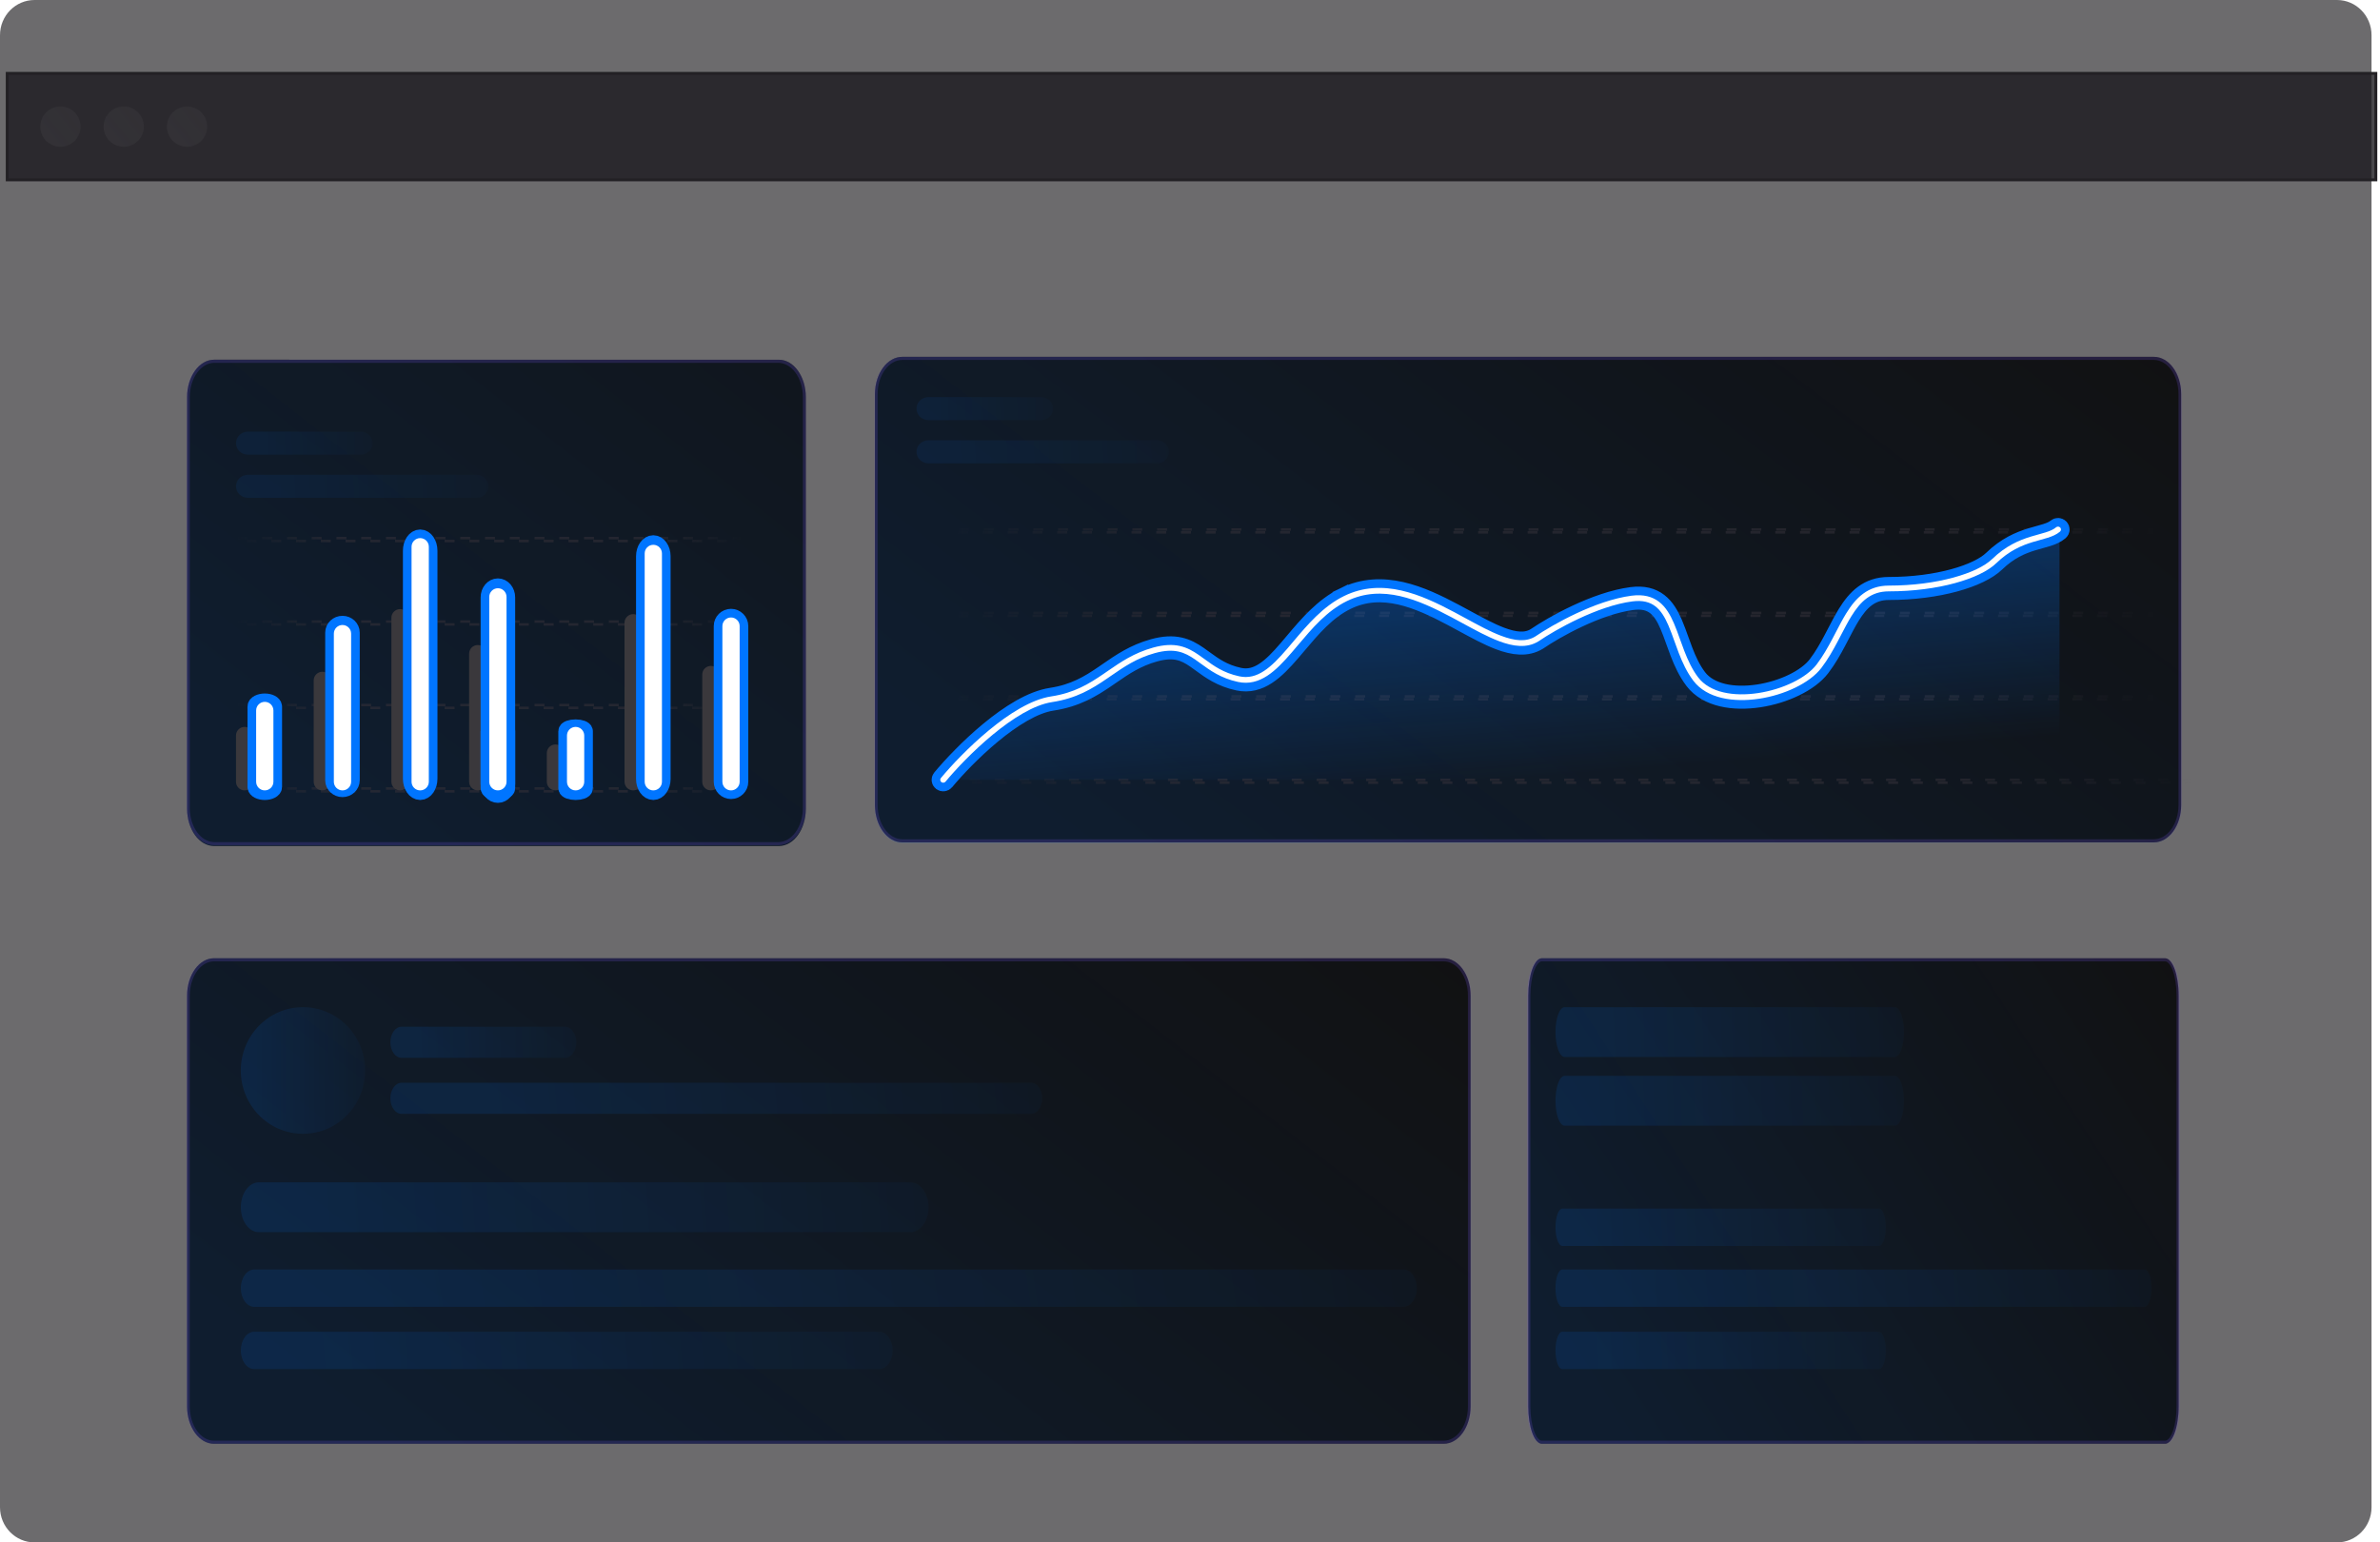<svg width="793" height="514" viewBox="0 0 793 514" fill="none" xmlns="http://www.w3.org/2000/svg">
<path d="M778.672 0H11.508C5.152 0 0 5.25 0 11.726V502.274C0 508.75 5.152 514 11.508 514H778.672C785.027 514 790.179 508.75 790.179 502.274V11.726C790.179 5.25 785.027 0 778.672 0Z" fill="#19181B" fill-opacity="0.64"/>
<path d="M791.618 24.453H2.397V59.935H791.618V24.453Z" fill="#1B1A1E" fill-opacity="0.8" stroke="#222024" stroke-width="0.959"/>
<path opacity="0.6" d="M711.544 177.407H306.865V178.366H711.544V177.407Z" stroke="url(#paint0_linear_2807_2383)" stroke-width="0.825" stroke-dasharray="3.3 4.95"/>
<path opacity="0.6" d="M711.544 205.216H306.865V206.175H711.544V205.216Z" stroke="url(#paint1_linear_2807_2383)" stroke-width="0.825" stroke-dasharray="3.3 4.95"/>
<path opacity="0.6" d="M711.544 233.026H306.865V233.985H711.544V233.026Z" stroke="url(#paint2_linear_2807_2383)" stroke-width="0.825" stroke-dasharray="3.3 4.95"/>
<path opacity="0.6" d="M711.544 260.836H306.865V261.795H711.544V260.836Z" stroke="url(#paint3_linear_2807_2383)" stroke-width="0.825" stroke-dasharray="3.3 4.95"/>
<path d="M342.007 233.985C329.683 235.903 313.444 252.685 306.865 260.836H668.391V177.407C664.54 180.763 656.357 179.325 647.691 187.955C642.735 192.892 629.399 197.065 613.513 197.065C600.849 197.065 599.071 211.929 590.887 222.957C583.734 232.597 559.115 238.3 550.931 227.272C542.748 216.244 544.673 198.504 530.232 200.422C518.678 201.956 504.879 210.011 499.422 213.847C485.943 222.478 461.237 188.435 437.323 200.422C422.005 208.1 415.66 230.149 402.662 227.272C389.665 224.396 388.702 213.847 375.223 217.683C361.744 221.519 357.411 231.588 342.007 233.985Z" fill="url(#paint4_linear_2807_2383)"/>
<path d="M384.541 146.72H310.701C308.583 146.72 306.865 148.438 306.865 150.556C306.865 152.675 308.583 154.392 310.701 154.392H384.541C386.659 154.392 388.376 152.675 388.376 150.556C388.376 148.438 386.659 146.72 384.541 146.72Z" fill="url(#paint5_linear_2807_2383)" fill-opacity="0.08"/>
<path d="M347.141 132.336H310.701C308.583 132.336 306.865 134.053 306.865 136.172C306.865 138.29 308.583 140.008 310.701 140.008H347.141C349.26 140.008 350.977 138.29 350.977 136.172C350.977 134.053 349.26 132.336 347.141 132.336Z" fill="url(#paint6_linear_2807_2383)" fill-opacity="0.08"/>
<path d="M20.138 48.903C23.846 48.903 26.851 45.899 26.851 42.192C26.851 38.486 23.846 35.481 20.138 35.481C16.431 35.481 13.426 38.486 13.426 42.192C13.426 45.899 16.431 48.903 20.138 48.903Z" fill="url(#paint7_linear_2807_2383)"/>
<path d="M41.235 48.903C44.943 48.903 47.948 45.899 47.948 42.192C47.948 38.486 44.943 35.481 41.235 35.481C37.528 35.481 34.523 38.486 34.523 42.192C34.523 45.899 37.528 48.903 41.235 48.903Z" fill="url(#paint8_linear_2807_2383)"/>
<path d="M62.332 48.903C66.039 48.903 69.044 45.899 69.044 42.192C69.044 38.486 66.039 35.481 62.332 35.481C58.624 35.481 55.619 38.486 55.619 42.192C55.619 45.899 58.624 48.903 62.332 48.903Z" fill="url(#paint9_linear_2807_2383)"/>
<g filter="url(#filter0_f_2807_2383)">
<path fill-rule="evenodd" clip-rule="evenodd" d="M668.634 176.775C668.982 177.174 668.942 177.78 668.543 178.128C667.437 179.097 666.06 179.684 664.585 180.168C663.844 180.412 663.053 180.636 662.24 180.866L662.201 180.877C661.394 181.106 660.56 181.342 659.691 181.617C656.188 182.727 652.145 184.46 647.972 188.633C645.332 191.274 640.59 193.608 634.614 195.285C628.607 196.971 621.243 198.024 613.251 198.024C610.308 198.024 608.035 198.884 606.134 200.325C604.21 201.782 602.627 203.864 601.134 206.367C600.011 208.251 598.969 210.318 597.874 212.49C597.509 213.215 597.138 213.951 596.756 214.697C595.241 217.652 593.573 220.705 591.487 223.527C587.715 228.63 579.52 232.54 571.35 233.813C563.208 235.081 554.553 233.802 550.148 227.842C548.031 224.978 546.585 221.703 545.384 218.491C544.892 217.178 544.449 215.897 544.019 214.655C543.375 212.799 542.762 211.028 542.064 209.363C540.913 206.618 539.626 204.42 537.849 203.008C536.117 201.632 533.813 200.921 530.429 201.372C524.821 202.12 518.614 204.468 513.099 207.135C507.593 209.796 502.844 212.742 500.168 214.63L500.151 214.642L500.134 214.654C496.374 217.071 491.929 216.418 487.287 214.597C483.675 213.182 479.743 210.976 475.659 208.685C474.492 208.03 473.313 207.368 472.125 206.716C461.275 200.759 449.605 195.536 438.194 201.278C431.774 204.509 426.981 210.364 422.443 215.906C421.748 216.755 421.059 217.596 420.371 218.42C417.818 221.476 415.262 224.3 412.485 226.166C409.673 228.057 406.585 228.998 403.032 228.209C397.468 226.972 393.987 224.338 391.002 222.08C390.385 221.612 389.788 221.161 389.199 220.742C387.471 219.511 385.81 218.547 383.812 218.094C381.821 217.642 379.411 217.68 376.173 218.605C370.294 220.285 366.225 223.183 362.027 226.172C361.567 226.5 361.106 226.829 360.64 227.157C355.925 230.481 350.865 233.7 342.974 234.933C337.121 235.847 330.185 240.36 323.802 245.803C317.457 251.212 311.817 257.4 308.572 261.437C308.24 261.849 307.636 261.915 307.223 261.583C306.811 261.251 306.745 260.648 307.077 260.235C310.384 256.121 316.107 249.843 322.557 244.343C328.968 238.878 336.256 234.041 342.678 233.038C350.131 231.873 354.899 228.858 359.535 225.59C359.997 225.264 360.458 224.935 360.922 224.604C365.105 221.622 369.434 218.536 375.647 216.761C379.122 215.768 381.866 215.686 384.236 216.223C386.598 216.759 388.503 217.892 390.311 219.179C390.957 219.639 391.592 220.118 392.234 220.602C395.203 222.842 398.325 225.198 403.448 226.336C406.368 226.985 408.925 226.249 411.415 224.575C413.942 222.876 416.346 220.247 418.899 217.191C419.564 216.394 420.238 215.569 420.926 214.728C425.437 209.209 430.516 202.995 437.332 199.565L437.763 200.422L437.332 199.565C449.74 193.321 462.284 199.125 473.048 205.035C474.283 205.713 475.493 206.392 476.678 207.057C480.739 209.334 484.511 211.449 487.987 212.812C492.47 214.57 496.13 214.937 499.08 213.051C501.842 211.103 506.673 208.111 512.264 205.408C517.856 202.704 524.275 200.258 530.175 199.471C533.982 198.963 536.833 199.751 539.042 201.506C541.206 203.226 542.646 205.793 543.832 208.621C544.546 210.322 545.202 212.214 545.867 214.131C546.296 215.364 546.727 216.608 547.18 217.819C548.361 220.975 549.732 224.053 551.691 226.702C555.437 231.771 563.118 233.154 571.055 231.917C578.965 230.685 586.592 226.924 589.945 222.387C591.935 219.695 593.545 216.755 595.049 213.822C595.415 213.106 595.777 212.389 596.137 211.676C597.24 209.486 598.325 207.332 599.487 205.385C601.032 202.793 602.766 200.47 604.976 198.796C607.21 197.104 609.888 196.106 613.251 196.106C621.083 196.106 628.271 195.073 634.096 193.438C639.952 191.795 644.32 189.573 646.616 187.277C651.074 182.82 655.422 180.957 659.112 179.789C660.009 179.505 660.868 179.262 661.668 179.035L661.717 179.021C662.537 178.789 663.29 178.575 663.987 178.346C665.389 177.886 666.469 177.395 667.28 176.685C667.679 176.336 668.285 176.377 668.634 176.775Z" stroke="#0075FF" stroke-width="5.754" stroke-linecap="round"/>
</g>
<path fill-rule="evenodd" clip-rule="evenodd" d="M668.634 176.775C668.982 177.174 668.942 177.78 668.543 178.128C667.437 179.097 666.06 179.684 664.585 180.168C663.844 180.412 663.053 180.636 662.24 180.866L662.201 180.877C661.394 181.106 660.56 181.342 659.691 181.617C656.188 182.727 652.145 184.46 647.972 188.633C645.332 191.274 640.59 193.608 634.614 195.285C628.607 196.971 621.243 198.024 613.251 198.024C610.308 198.024 608.035 198.884 606.134 200.325C604.21 201.782 602.627 203.864 601.134 206.367C600.011 208.251 598.969 210.318 597.874 212.49C597.509 213.215 597.138 213.951 596.756 214.697C595.241 217.652 593.573 220.705 591.487 223.527C587.715 228.63 579.52 232.54 571.35 233.813C563.208 235.081 554.553 233.802 550.148 227.842C548.031 224.978 546.585 221.703 545.384 218.491C544.892 217.178 544.449 215.897 544.019 214.655C543.375 212.799 542.762 211.028 542.064 209.363C540.913 206.618 539.626 204.42 537.849 203.008C536.117 201.632 533.813 200.921 530.429 201.372C524.821 202.12 518.614 204.468 513.099 207.135C507.593 209.796 502.844 212.742 500.168 214.63L500.151 214.642L500.134 214.654C496.374 217.071 491.929 216.418 487.287 214.597C483.675 213.182 479.743 210.976 475.659 208.685C474.492 208.03 473.313 207.368 472.125 206.716C461.275 200.759 449.605 195.536 438.194 201.278C431.774 204.509 426.981 210.364 422.443 215.906C421.748 216.755 421.059 217.596 420.371 218.42C417.818 221.476 415.262 224.3 412.485 226.166C409.673 228.057 406.585 228.998 403.032 228.209C397.468 226.972 393.987 224.338 391.002 222.08C390.385 221.612 389.788 221.161 389.199 220.742C387.471 219.511 385.81 218.547 383.812 218.094C381.821 217.642 379.411 217.68 376.173 218.605C370.294 220.285 366.225 223.183 362.027 226.172C361.567 226.5 361.106 226.829 360.64 227.157C355.925 230.481 350.865 233.7 342.974 234.933C337.121 235.847 330.185 240.36 323.802 245.803C317.457 251.212 311.817 257.4 308.572 261.437C308.24 261.849 307.636 261.915 307.223 261.583C306.811 261.251 306.745 260.648 307.077 260.235C310.384 256.121 316.107 249.843 322.557 244.343C328.968 238.878 336.256 234.041 342.678 233.038C350.131 231.873 354.899 228.858 359.535 225.59C359.997 225.264 360.458 224.935 360.922 224.604C365.105 221.622 369.434 218.536 375.647 216.761C379.122 215.768 381.866 215.686 384.236 216.223C386.598 216.759 388.503 217.892 390.311 219.179C390.957 219.639 391.592 220.118 392.234 220.602C395.203 222.842 398.325 225.198 403.448 226.336C406.368 226.985 408.925 226.249 411.415 224.575C413.942 222.876 416.346 220.247 418.899 217.191C419.564 216.394 420.238 215.569 420.926 214.728C425.437 209.209 430.516 202.995 437.332 199.565L437.763 200.422L437.332 199.565C449.74 193.321 462.284 199.125 473.048 205.035C474.283 205.713 475.493 206.392 476.678 207.057C480.739 209.334 484.511 211.449 487.987 212.812C492.47 214.57 496.13 214.937 499.08 213.051C501.842 211.103 506.673 208.111 512.264 205.408C517.856 202.704 524.275 200.258 530.175 199.471C533.982 198.963 536.833 199.751 539.042 201.506C541.206 203.226 542.646 205.793 543.832 208.621C544.546 210.322 545.202 212.214 545.867 214.131C546.296 215.364 546.727 216.608 547.18 217.819C548.361 220.975 549.732 224.053 551.691 226.702C555.437 231.771 563.118 233.154 571.055 231.917C578.965 230.685 586.592 226.924 589.945 222.387C591.935 219.695 593.545 216.755 595.049 213.822C595.415 213.106 595.777 212.389 596.137 211.676C597.24 209.486 598.325 207.332 599.487 205.385C601.032 202.793 602.766 200.47 604.976 198.796C607.21 197.104 609.888 196.106 613.251 196.106C621.083 196.106 628.271 195.073 634.096 193.438C639.952 191.795 644.32 189.573 646.616 187.277C651.074 182.82 655.422 180.957 659.112 179.789C660.009 179.505 660.868 179.262 661.668 179.035L661.717 179.021C662.537 178.789 663.29 178.575 663.987 178.346C665.389 177.886 666.469 177.395 667.28 176.685C667.679 176.336 668.285 176.377 668.634 176.775Z" fill="white"/>
<path d="M481.044 319.332H71.288C66.342 319.332 62.332 324.905 62.332 331.779V468.69C62.332 475.564 66.342 481.136 71.288 481.136H481.044C485.99 481.136 490 475.564 490 468.69V331.779C490 324.905 485.99 319.332 481.044 319.332Z" fill="#111112"/>
<path d="M481.044 319.332H71.288C66.342 319.332 62.332 324.905 62.332 331.779V468.69C62.332 475.564 66.342 481.136 71.288 481.136H481.044C485.99 481.136 490 475.564 490 468.69V331.779C490 324.905 485.99 319.332 481.044 319.332Z" fill="url(#paint10_linear_2807_2383)" fill-opacity="0.2"/>
<path d="M481.044 319.851H71.288C66.548 319.851 62.705 325.191 62.705 331.779V468.69C62.705 475.278 66.548 480.618 71.288 480.618H481.044C485.784 480.618 489.627 475.278 489.627 468.69V331.779C489.627 325.191 485.784 319.851 481.044 319.851Z" stroke="#7A57F1" stroke-opacity="0.2" stroke-width="1.037"/>
<path d="M100.954 377.828C112.4 377.828 121.678 368.383 121.678 356.731C121.678 345.08 112.4 335.634 100.954 335.634C89.509 335.634 80.231 345.08 80.231 356.731C80.231 368.383 89.509 377.828 100.954 377.828Z" fill="url(#paint11_linear_2807_2383)" fill-opacity="0.12"/>
<path d="M303.408 394.011H86.215C82.917 394.011 80.244 397.726 80.244 402.309C80.244 406.892 82.917 410.607 86.215 410.607H303.408C306.705 410.607 309.379 406.892 309.379 402.309C309.379 397.726 306.705 394.011 303.408 394.011Z" fill="url(#paint12_linear_2807_2383)" fill-opacity="0.12"/>
<path d="M467.608 423.053H84.722C82.249 423.053 80.244 425.839 80.244 429.276C80.244 432.713 82.249 435.499 84.722 435.499H467.608C470.082 435.499 472.087 432.713 472.087 429.276C472.087 425.839 470.082 423.053 467.608 423.053Z" fill="url(#paint13_linear_2807_2383)" fill-opacity="0.12"/>
<path d="M292.959 443.797H84.722C82.249 443.797 80.244 446.583 80.244 450.02C80.244 453.457 82.249 456.243 84.722 456.243H292.959C295.432 456.243 297.437 453.457 297.437 450.02C297.437 446.583 295.432 443.797 292.959 443.797Z" fill="url(#paint14_linear_2807_2383)" fill-opacity="0.12"/>
<path d="M343.531 360.82H133.802C131.741 360.82 130.07 363.142 130.07 366.006C130.07 368.871 131.741 371.192 133.802 371.192H343.531C345.592 371.192 347.263 368.871 347.263 366.006C347.263 363.142 345.592 360.82 343.531 360.82Z" fill="url(#paint15_linear_2807_2383)" fill-opacity="0.12"/>
<path d="M188.287 342.151H133.802C131.741 342.151 130.07 344.473 130.07 347.337C130.07 350.201 131.741 352.523 133.802 352.523H188.287C190.348 352.523 192.019 350.201 192.019 347.337C192.019 344.473 190.348 342.151 188.287 342.151Z" fill="url(#paint16_linear_2807_2383)" fill-opacity="0.12"/>
<path d="M721.39 319.332H513.744C511.237 319.332 509.205 324.905 509.205 331.779V468.69C509.205 475.564 511.237 481.136 513.744 481.136H721.39C723.897 481.136 725.929 475.564 725.929 468.69V331.779C725.929 324.905 723.897 319.332 721.39 319.332Z" fill="#111112"/>
<path d="M721.39 319.332H513.744C511.237 319.332 509.205 324.905 509.205 331.779V468.69C509.205 475.564 511.237 481.136 513.744 481.136H721.39C723.897 481.136 725.929 475.564 725.929 468.69V331.779C725.929 324.905 723.897 319.332 721.39 319.332Z" fill="url(#paint17_linear_2807_2383)" fill-opacity="0.2"/>
<path d="M721.391 319.851H513.744C511.342 319.851 509.395 325.191 509.395 331.779V468.69C509.395 475.278 511.342 480.618 513.744 480.618H721.391C723.793 480.618 725.74 475.278 725.74 468.69V331.779C725.74 325.191 723.793 319.851 721.391 319.851Z" stroke="#7A57F1" stroke-opacity="0.2" stroke-width="1.037"/>
<path d="M631.373 358.53H521.309C519.638 358.53 518.283 362.245 518.283 366.827C518.283 371.41 519.638 375.125 521.309 375.125H631.373C633.044 375.125 634.399 371.41 634.399 366.827C634.399 362.245 633.044 358.53 631.373 358.53Z" fill="url(#paint18_linear_2807_2383)" fill-opacity="0.12"/>
<path d="M631.373 335.634H521.309C519.638 335.634 518.283 339.349 518.283 343.932C518.283 348.515 519.638 352.23 521.309 352.23H631.373C633.044 352.23 634.399 348.515 634.399 343.932C634.399 339.349 633.044 335.634 631.373 335.634Z" fill="url(#paint19_linear_2807_2383)" fill-opacity="0.12"/>
<path d="M714.582 423.053H520.552C519.298 423.053 518.282 425.839 518.282 429.276C518.282 432.713 519.298 435.499 520.552 435.499H714.582C715.835 435.499 716.851 432.713 716.851 429.276C716.851 425.839 715.835 423.053 714.582 423.053Z" fill="url(#paint20_linear_2807_2383)" fill-opacity="0.12"/>
<path d="M626.078 443.797H520.552C519.299 443.797 518.283 446.583 518.283 450.02C518.283 453.457 519.299 456.243 520.552 456.243H626.078C627.331 456.243 628.347 453.457 628.347 450.02C628.347 446.583 627.331 443.797 626.078 443.797Z" fill="url(#paint21_linear_2807_2383)" fill-opacity="0.12"/>
<path d="M626.078 402.761H520.552C519.299 402.761 518.283 405.547 518.283 408.984C518.283 412.421 519.299 415.207 520.552 415.207H626.078C627.331 415.207 628.347 412.421 628.347 408.984C628.347 405.547 627.331 402.761 626.078 402.761Z" fill="url(#paint22_linear_2807_2383)" fill-opacity="0.12"/>
<path d="M717.652 118.91H300.637C295.602 118.91 291.521 124.483 291.521 131.357V268.268C291.521 275.142 295.602 280.715 300.637 280.715H717.652C722.686 280.715 726.767 275.142 726.767 268.268V131.357C726.767 124.483 722.686 118.91 717.652 118.91Z" fill="#111112"/>
<path d="M717.652 118.91H300.637C295.602 118.91 291.521 124.492 291.521 131.377V268.507C291.521 275.392 295.602 280.974 300.637 280.974H717.652C722.686 280.974 726.767 275.392 726.767 268.507V131.377C726.767 124.492 722.686 118.91 717.652 118.91Z" fill="url(#paint23_linear_2807_2383)" fill-opacity="0.2"/>
<path d="M717.652 119.429H300.637C295.812 119.429 291.901 124.769 291.901 131.357V268.268C291.901 274.856 295.812 280.196 300.637 280.196H717.652C722.476 280.196 726.387 274.856 726.387 268.268V131.357C726.387 124.769 722.476 119.429 717.652 119.429Z" stroke="#7A57F1" stroke-opacity="0.2" stroke-width="1.037"/>
<path opacity="0.6" d="M718.853 176.448H313.283V177.407H718.853V176.448Z" stroke="url(#paint24_linear_2807_2383)" stroke-width="0.825" stroke-dasharray="3.3 4.95"/>
<path opacity="0.6" d="M718.853 204.258H313.283V205.217H718.853V204.258Z" stroke="url(#paint25_linear_2807_2383)" stroke-width="0.825" stroke-dasharray="3.3 4.95"/>
<path opacity="0.6" d="M718.853 232.067H313.283V233.026H718.853V232.067Z" stroke="url(#paint26_linear_2807_2383)" stroke-width="0.825" stroke-dasharray="3.3 4.95"/>
<path opacity="0.6" d="M730.723 259.877H313.283V260.836H730.723V259.877Z" stroke="url(#paint27_linear_2807_2383)" stroke-width="0.825" stroke-dasharray="3.3 4.95"/>
<path d="M349.533 233.026C336.821 234.944 320.07 251.726 313.283 259.877H686.209V176.448C682.237 179.804 673.795 178.366 664.857 186.996C659.744 191.933 645.987 196.106 629.6 196.106C616.537 196.106 614.703 210.97 606.261 221.998C598.882 231.638 573.487 237.341 565.046 226.313C556.604 215.285 558.59 197.545 543.693 199.463C531.775 200.997 517.541 209.052 511.912 212.888C498.008 221.519 472.523 187.476 447.855 199.463C432.054 207.141 425.509 229.19 412.101 226.313C398.694 223.437 397.701 212.888 383.797 216.724C369.893 220.56 365.424 230.629 349.533 233.026Z" fill="url(#paint28_linear_2807_2383)"/>
<g filter="url(#filter1_f_2807_2383)">
<path fill-rule="evenodd" clip-rule="evenodd" d="M686.46 175.816C686.82 176.215 686.778 176.821 686.367 177.169C685.226 178.138 683.805 178.725 682.284 179.209C681.519 179.453 680.703 179.677 679.865 179.907L679.825 179.918C678.992 180.147 678.131 180.383 677.235 180.658C673.622 181.768 669.452 183.501 665.147 187.674C662.424 190.315 657.532 192.649 651.368 194.326C645.172 196.012 637.575 197.065 629.332 197.065C626.295 197.065 623.951 197.925 621.99 199.366C620.005 200.823 618.372 202.905 616.832 205.408C615.673 207.292 614.599 209.359 613.469 211.531C613.092 212.256 612.71 212.992 612.315 213.738C610.753 216.693 609.033 219.746 606.881 222.568C602.99 227.671 594.536 231.581 586.109 232.854C577.71 234.122 568.782 232.843 564.238 226.883C562.054 224.019 560.563 220.744 559.324 217.532C558.817 216.219 558.359 214.938 557.916 213.696C557.252 211.84 556.619 210.069 555.899 208.404C554.712 205.659 553.384 203.461 551.551 202.049C549.765 200.673 547.389 199.962 543.897 200.413C538.113 201.161 531.71 203.509 526.02 206.176C520.341 208.837 515.442 211.783 512.682 213.671L512.665 213.683L512.647 213.695C508.768 216.112 504.183 215.459 499.395 213.638C495.669 212.223 491.613 210.017 487.401 207.726C486.197 207.071 484.98 206.409 483.755 205.757C472.562 199.8 460.525 194.577 448.754 200.319C442.131 203.55 437.187 209.405 432.506 214.947C431.789 215.796 431.078 216.637 430.369 217.461C427.736 220.517 425.099 223.341 422.235 225.207C419.334 227.098 416.148 228.039 412.483 227.25C406.744 226.013 403.153 223.379 400.074 221.121C399.437 220.653 398.822 220.202 398.214 219.783C396.431 218.552 394.718 217.588 392.657 217.135C390.604 216.683 388.117 216.721 384.778 217.646C378.712 219.326 374.516 222.224 370.186 225.213C369.711 225.541 369.235 225.87 368.754 226.198C363.891 229.523 358.671 232.741 350.532 233.974C344.494 234.888 337.339 239.401 330.754 244.844C324.21 250.253 318.392 256.441 315.044 260.478C314.702 260.89 314.079 260.956 313.654 260.624C313.228 260.292 313.16 259.689 313.502 259.276C316.914 255.162 322.817 248.884 329.471 243.384C336.084 237.919 343.602 233.082 350.226 232.079C357.914 230.914 362.833 227.899 367.614 224.631C368.091 224.305 368.567 223.976 369.045 223.645C373.361 220.663 377.826 217.577 384.234 215.802C387.819 214.809 390.649 214.727 393.094 215.264C395.531 215.8 397.496 216.933 399.361 218.22C400.028 218.68 400.682 219.159 401.344 219.643C404.408 221.883 407.628 224.239 412.913 225.377C415.925 226.026 418.562 225.29 421.131 223.616C423.737 221.917 426.217 219.288 428.85 216.232C429.537 215.435 430.232 214.61 430.941 213.769C435.595 208.25 440.834 202.036 447.864 198.606L448.309 199.463L447.864 198.606C460.664 192.362 473.603 198.166 484.707 204.076C485.981 204.754 487.229 205.433 488.452 206.098C492.641 208.375 496.531 210.49 500.117 211.853C504.741 213.611 508.517 213.978 511.56 212.092C514.409 210.144 519.393 207.152 525.159 204.449C530.928 201.745 537.55 199.299 543.636 198.512C547.563 198.004 550.504 198.792 552.782 200.547C555.014 202.267 556.5 204.834 557.723 207.662C558.459 209.363 559.136 211.255 559.823 213.172C560.264 214.405 560.71 215.649 561.177 216.86C562.395 220.016 563.809 223.094 565.829 225.743C569.694 230.812 577.617 232.195 585.804 230.959C593.963 229.726 601.831 225.965 605.29 221.428C607.342 218.736 609.004 215.796 610.555 212.863C610.933 212.147 611.306 211.43 611.677 210.717C612.815 208.527 613.935 206.373 615.133 204.426C616.727 201.834 618.516 199.511 620.795 197.837C623.099 196.145 625.862 195.147 629.332 195.147C637.41 195.147 644.825 194.114 650.833 192.479C656.874 190.836 661.38 188.614 663.748 186.318C668.347 181.861 672.832 179.998 676.638 178.83C677.563 178.546 678.449 178.303 679.275 178.076L679.325 178.062C680.171 177.83 680.948 177.616 681.667 177.387C683.113 176.927 684.227 176.436 685.064 175.726C685.475 175.377 686.1 175.418 686.46 175.816Z" stroke="#0075FF" stroke-width="5.754" stroke-linecap="round"/>
</g>
<path fill-rule="evenodd" clip-rule="evenodd" d="M686.46 175.816C686.82 176.215 686.778 176.821 686.367 177.169C685.226 178.138 683.805 178.725 682.284 179.209C681.519 179.453 680.703 179.677 679.864 179.907L679.825 179.918C678.992 180.147 678.131 180.383 677.235 180.658C673.622 181.768 669.452 183.501 665.147 187.674C662.424 190.315 657.532 192.649 651.368 194.326C645.172 196.012 637.575 197.065 629.332 197.065C626.295 197.065 623.951 197.925 621.99 199.366C620.005 200.823 618.372 202.905 616.832 205.408C615.673 207.292 614.599 209.359 613.469 211.531C613.092 212.256 612.71 212.992 612.315 213.738C610.753 216.693 609.033 219.746 606.881 222.568C602.99 227.671 594.536 231.581 586.109 232.854C577.71 234.122 568.782 232.843 564.238 226.883C562.054 224.019 560.563 220.744 559.324 217.532C558.817 216.219 558.359 214.938 557.916 213.696C557.252 211.84 556.619 210.069 555.899 208.404C554.712 205.659 553.384 203.461 551.551 202.049C549.765 200.673 547.389 199.962 543.897 200.413C538.113 201.161 531.71 203.509 526.02 206.176C520.341 208.837 515.442 211.783 512.682 213.671L512.665 213.683L512.647 213.695C508.768 216.112 504.183 215.459 499.395 213.638C495.669 212.223 491.613 210.017 487.401 207.726C486.197 207.071 484.98 206.409 483.755 205.757C472.562 199.8 460.525 194.577 448.754 200.319C442.131 203.55 437.187 209.405 432.506 214.947C431.789 215.796 431.078 216.637 430.369 217.461C427.736 220.517 425.099 223.341 422.235 225.207C419.334 227.098 416.148 228.039 412.483 227.25C406.744 226.013 403.153 223.379 400.074 221.121C399.437 220.653 398.822 220.202 398.214 219.783C396.431 218.552 394.718 217.588 392.657 217.135C390.604 216.683 388.117 216.721 384.778 217.646C378.712 219.326 374.516 222.224 370.186 225.213C369.711 225.541 369.235 225.87 368.754 226.198C363.891 229.522 358.671 232.741 350.532 233.974C344.494 234.888 337.339 239.401 330.754 244.844C324.21 250.253 318.392 256.441 315.044 260.478C314.702 260.89 314.079 260.956 313.654 260.624C313.228 260.292 313.16 259.689 313.502 259.276C316.914 255.162 322.817 248.884 329.471 243.384C336.084 237.919 343.602 233.082 350.226 232.079C357.914 230.914 362.833 227.899 367.614 224.631C368.091 224.305 368.567 223.976 369.045 223.645C373.361 220.663 377.826 217.577 384.234 215.802C387.819 214.809 390.65 214.727 393.094 215.264C395.531 215.8 397.496 216.933 399.361 218.22C400.028 218.68 400.682 219.159 401.344 219.643C404.408 221.883 407.628 224.239 412.913 225.377C415.925 226.026 418.562 225.29 421.131 223.616C423.737 221.917 426.217 219.288 428.85 216.232C429.537 215.435 430.232 214.61 430.941 213.769C435.595 208.25 440.834 202.036 447.864 198.606L448.309 199.463L447.864 198.606C460.664 192.362 473.603 198.166 484.707 204.076C485.981 204.754 487.229 205.433 488.452 206.098C492.641 208.375 496.531 210.49 500.117 211.853C504.741 213.611 508.517 213.978 511.56 212.092C514.409 210.144 519.393 207.152 525.159 204.449C530.928 201.745 537.55 199.299 543.636 198.512C547.563 198.004 550.504 198.792 552.782 200.547C555.014 202.267 556.5 204.834 557.723 207.662C558.459 209.363 559.136 211.255 559.823 213.172C560.264 214.405 560.71 215.649 561.177 216.86C562.395 220.016 563.809 223.094 565.829 225.743C569.694 230.812 577.617 232.195 585.804 230.959C593.963 229.726 601.831 225.965 605.29 221.428C607.342 218.736 609.004 215.796 610.555 212.863C610.933 212.147 611.306 211.43 611.677 210.717C612.815 208.527 613.935 206.373 615.133 204.426C616.727 201.834 618.516 199.511 620.795 197.837C623.099 196.145 625.862 195.147 629.332 195.147C637.41 195.147 644.825 194.114 650.833 192.479C656.874 190.836 661.38 188.614 663.748 186.318C668.347 181.861 672.832 179.998 676.638 178.83C677.563 178.546 678.449 178.303 679.275 178.076L679.325 178.062C680.171 177.83 680.948 177.616 681.667 177.387C683.113 176.927 684.227 176.436 685.064 175.726C685.475 175.377 686.1 175.418 686.46 175.816Z" fill="white"/>
<path d="M385.495 146.72H309.327C307.142 146.72 305.37 148.438 305.37 150.556C305.37 152.675 307.142 154.392 309.327 154.392H385.495C387.68 154.392 389.452 152.675 389.452 150.556C389.452 148.438 387.68 146.72 385.495 146.72Z" fill="url(#paint29_linear_2807_2383)" fill-opacity="0.08"/>
<path d="M346.916 132.336H309.327C307.142 132.336 305.37 134.053 305.37 136.172C305.37 138.29 307.142 140.008 309.327 140.008H346.916C349.102 140.008 350.873 138.29 350.873 136.172C350.873 134.053 349.102 132.336 346.916 132.336Z" fill="url(#paint30_linear_2807_2383)" fill-opacity="0.08"/>
<path d="M259.494 119.873L71.339 119.87C66.363 119.87 62.329 125.451 62.329 132.336V269.464C62.329 276.349 66.363 281.93 71.339 281.93L259.494 281.933C264.471 281.933 268.504 276.352 268.504 269.467V132.339C268.504 125.454 264.471 119.873 259.494 119.873Z" fill="#111112"/>
<path d="M259.597 119.87H71.237C66.317 119.87 62.329 125.451 62.329 132.336V269.467C62.329 276.352 66.317 281.933 71.237 281.933H259.597C264.516 281.933 268.504 276.352 268.504 269.467V132.336C268.504 125.451 264.516 119.87 259.597 119.87Z" fill="url(#paint31_linear_2807_2383)" fill-opacity="0.2"/>
<path opacity="0.6" d="M247.408 179.325H78.632V180.284H247.408V179.325Z" stroke="url(#paint32_linear_2807_2383)" stroke-width="0.825" stroke-dasharray="3.3 4.95"/>
<path opacity="0.6" d="M247.408 207.135H78.632V208.093H247.408V207.135Z" stroke="url(#paint33_linear_2807_2383)" stroke-width="0.825" stroke-dasharray="3.3 4.95"/>
<path opacity="0.6" d="M247.408 234.944H78.632V235.903H247.408V234.944Z" stroke="url(#paint34_linear_2807_2383)" stroke-width="0.825" stroke-dasharray="3.3 4.95"/>
<path opacity="0.6" d="M247.408 262.754H78.632V263.713H247.408V262.754Z" stroke="url(#paint35_linear_2807_2383)" stroke-width="0.825" stroke-dasharray="3.3 4.95"/>
<path d="M84.386 245.113C84.386 243.524 83.098 242.236 81.509 242.236C79.92 242.236 78.632 243.524 78.632 245.113V260.516C78.632 262.105 79.92 263.393 81.509 263.393C83.098 263.393 84.386 262.105 84.386 260.516V245.113Z" fill="#3A383C"/>
<path d="M162.06 217.832C162.06 216.243 160.772 214.955 159.184 214.955C157.595 214.955 156.307 216.243 156.307 217.832V260.515C156.307 262.104 157.595 263.392 159.184 263.392C160.772 263.392 162.06 262.104 162.06 260.515V217.832Z" fill="#3A383C"/>
<path d="M110.277 226.74C110.277 225.151 108.989 223.863 107.4 223.863C105.811 223.863 104.523 225.151 104.523 226.74V260.515C104.523 262.104 105.811 263.392 107.4 263.392C108.989 263.392 110.277 262.104 110.277 260.515V226.74Z" fill="#3A383C"/>
<path d="M187.952 250.959C187.952 249.37 186.664 248.082 185.075 248.082C183.486 248.082 182.198 249.37 182.198 250.959V260.516C182.198 262.104 183.486 263.393 185.075 263.393C186.664 263.393 187.952 262.104 187.952 260.516V250.959Z" fill="#3A383C"/>
<path d="M136.169 205.862C136.169 204.273 134.881 202.985 133.292 202.985C131.703 202.985 130.415 204.273 130.415 205.862V260.515C130.415 262.104 131.703 263.392 133.292 263.392C134.881 263.392 136.169 262.104 136.169 260.515V205.862Z" fill="#3A383C"/>
<path d="M213.844 207.532C213.844 205.943 212.556 204.655 210.967 204.655C209.378 204.655 208.09 205.943 208.09 207.532V260.515C208.09 262.103 209.378 263.391 210.967 263.391C212.556 263.391 213.844 262.103 213.844 260.515V207.532Z" fill="#3A383C"/>
<path d="M239.736 224.792C239.736 223.203 238.448 221.915 236.859 221.915C235.27 221.915 233.982 223.203 233.982 224.792V260.516C233.982 262.105 235.27 263.393 236.859 263.393C238.448 263.393 239.736 262.105 239.736 260.516V224.792Z" fill="#3A383C"/>
<g filter="url(#filter2_f_2807_2383)">
<path d="M246.448 208.646C246.448 207.057 245.16 205.769 243.571 205.769C241.982 205.769 240.694 207.057 240.694 208.646V260.515C240.694 262.104 241.982 263.392 243.571 263.392C245.16 263.392 246.448 262.104 246.448 260.515V208.646Z" stroke="#0075FF" stroke-width="5.754"/>
</g>
<g filter="url(#filter3_f_2807_2383)">
<path d="M220.557 185.36C220.557 183.086 219.269 181.243 217.68 181.243C216.091 181.243 214.803 183.086 214.803 185.36V259.595C214.803 261.869 216.091 263.713 217.68 263.713C219.269 263.713 220.557 261.869 220.557 259.595V185.36Z" stroke="#0075FF" stroke-width="5.754"/>
</g>
<g filter="url(#filter4_f_2807_2383)">
<path d="M194.665 243.669C194.665 243.088 193.377 242.616 191.788 242.616C190.199 242.616 188.911 243.088 188.911 243.669V262.66C188.911 263.241 190.199 263.713 191.788 263.713C193.377 263.713 194.665 263.241 194.665 262.66V243.669Z" stroke="#0075FF" stroke-width="5.754"/>
</g>
<g filter="url(#filter5_f_2807_2383)">
<path d="M168.773 243.669C168.773 243.088 167.485 242.616 165.896 242.616C164.308 242.616 163.02 243.088 163.02 243.669V262.66C163.02 263.241 164.308 263.713 165.896 263.713C167.485 263.713 168.773 263.241 168.773 262.66V243.669Z" stroke="#0075FF" stroke-width="5.754"/>
</g>
<g filter="url(#filter6_f_2807_2383)">
<path d="M168.773 199.074C168.773 197.17 167.485 195.627 165.896 195.627C164.308 195.627 163.02 197.17 163.02 199.074V261.225C163.02 263.128 164.308 264.672 165.896 264.672C167.485 264.672 168.773 263.128 168.773 261.225V199.074Z" stroke="#0075FF" stroke-width="5.754"/>
</g>
<g filter="url(#filter7_f_2807_2383)">
<path d="M116.99 210.822C116.99 209.315 115.702 208.094 114.113 208.094C112.524 208.094 111.236 209.315 111.236 210.822V260.025C111.236 261.532 112.524 262.754 114.113 262.754C115.702 262.754 116.99 261.532 116.99 260.025V210.822Z" stroke="#0075FF" stroke-width="5.754"/>
</g>
<g filter="url(#filter8_f_2807_2383)">
<path d="M91.099 235.47C91.099 234.65 89.81 233.985 88.222 233.985C86.633 233.985 85.345 234.65 85.345 235.47V262.229C85.345 263.048 86.633 263.713 88.222 263.713C89.81 263.713 91.099 263.048 91.099 262.229V235.47Z" stroke="#0075FF" stroke-width="5.754"/>
</g>
<path d="M246.448 208.646C246.448 207.057 245.16 205.769 243.571 205.769C241.982 205.769 240.694 207.057 240.694 208.646V260.515C240.694 262.104 241.982 263.392 243.571 263.392C245.16 263.392 246.448 262.104 246.448 260.515V208.646Z" fill="white"/>
<path d="M220.557 184.428C220.557 182.839 219.269 181.551 217.68 181.551C216.091 181.551 214.803 182.839 214.803 184.428V260.515C214.803 262.104 216.091 263.392 217.68 263.392C219.269 263.392 220.557 262.104 220.557 260.515V184.428Z" fill="white"/>
<path d="M168.773 198.903C168.773 197.314 167.485 196.026 165.896 196.026C164.308 196.026 163.02 197.314 163.02 198.903V260.515C163.02 262.104 164.308 263.392 165.896 263.392C167.485 263.392 168.773 262.104 168.773 260.515V198.903Z" fill="white"/>
<path d="M116.99 211.152C116.99 209.563 115.702 208.275 114.113 208.275C112.524 208.275 111.236 209.563 111.236 211.152V260.515C111.236 262.104 112.524 263.392 114.113 263.392C115.702 263.392 116.99 262.104 116.99 260.515V211.152Z" fill="white"/>
<path d="M194.665 245.113C194.665 243.524 193.377 242.236 191.788 242.236C190.199 242.236 188.911 243.524 188.911 245.113V260.515C188.911 262.104 190.199 263.392 191.788 263.392C193.377 263.392 194.665 262.104 194.665 260.515V245.113Z" fill="white"/>
<g filter="url(#filter9_f_2807_2383)">
<path d="M142.881 183.538C142.881 181.211 141.593 179.325 140.004 179.325C138.415 179.325 137.127 181.211 137.127 183.538V259.5C137.127 261.826 138.415 263.713 140.004 263.713C141.593 263.713 142.881 261.826 142.881 259.5V183.538Z" stroke="#0075FF" stroke-width="5.754"/>
</g>
<path d="M142.881 182.202C142.881 180.613 141.593 179.325 140.004 179.325C138.415 179.325 137.127 180.613 137.127 182.202V260.516C137.127 262.105 138.415 263.393 140.004 263.393C141.593 263.393 142.881 262.105 142.881 260.516V182.202Z" fill="white"/>
<path d="M91.099 236.763C91.099 235.174 89.81 233.886 88.222 233.886C86.633 233.886 85.345 235.174 85.345 236.763V260.516C85.345 262.105 86.633 263.393 88.222 263.393C89.81 263.393 91.099 262.105 91.099 260.516V236.763Z" fill="white"/>
<path d="M259.29 120.388H71.445C66.621 120.388 62.71 125.729 62.71 132.316V269.228C62.71 275.815 66.621 281.156 71.445 281.156H259.29C264.115 281.156 268.026 275.815 268.026 269.228V132.316C268.026 125.729 264.115 120.388 259.29 120.388Z" stroke="#7A57F1" stroke-opacity="0.2" stroke-width="1.037"/>
<path d="M158.758 158.228H82.59C80.404 158.228 78.633 159.945 78.633 162.063C78.633 164.182 80.404 165.899 82.59 165.899H158.758C160.943 165.899 162.714 164.182 162.714 162.063C162.714 159.945 160.943 158.228 158.758 158.228Z" fill="url(#paint36_linear_2807_2383)" fill-opacity="0.08"/>
<path d="M120.179 143.843H82.59C80.404 143.843 78.633 145.561 78.633 147.679C78.633 149.798 80.404 151.515 82.59 151.515H120.179C122.364 151.515 124.136 149.798 124.136 147.679C124.136 145.561 122.364 143.843 120.179 143.843Z" fill="url(#paint37_linear_2807_2383)" fill-opacity="0.08"/>
<defs>
<filter id="filter0_f_2807_2383" x="298.235" y="167.817" width="379.267" height="102.609" filterUnits="userSpaceOnUse" colorInterpolationFilters="sRGB">
<feFlood floodOpacity="0" result="BackgroundImageFix"/>
<feBlend mode="normal" in="SourceGraphic" in2="BackgroundImageFix" result="shape"/>
<feGaussianBlur stdDeviation="2.877" result="effect1_foregroundBlur_2807_2383"/>
</filter>
<filter id="filter1_f_2807_2383" x="304.653" y="166.858" width="390.683" height="102.608" filterUnits="userSpaceOnUse" colorInterpolationFilters="sRGB">
<feFlood floodOpacity="0" result="BackgroundImageFix"/>
<feBlend mode="normal" in="SourceGraphic" in2="BackgroundImageFix" result="shape"/>
<feGaussianBlur stdDeviation="2.877" result="effect1_foregroundBlur_2807_2383"/>
</filter>
<filter id="filter2_f_2807_2383" x="232.064" y="197.138" width="23.015" height="74.884" filterUnits="userSpaceOnUse" colorInterpolationFilters="sRGB">
<feFlood floodOpacity="0" result="BackgroundImageFix"/>
<feBlend mode="normal" in="SourceGraphic" in2="BackgroundImageFix" result="shape"/>
<feGaussianBlur stdDeviation="2.877" result="effect1_foregroundBlur_2807_2383"/>
</filter>
<filter id="filter3_f_2807_2383" x="206.172" y="172.612" width="23.015" height="99.731" filterUnits="userSpaceOnUse" colorInterpolationFilters="sRGB">
<feFlood floodOpacity="0" result="BackgroundImageFix"/>
<feBlend mode="normal" in="SourceGraphic" in2="BackgroundImageFix" result="shape"/>
<feGaussianBlur stdDeviation="2.877" result="effect1_foregroundBlur_2807_2383"/>
</filter>
<filter id="filter4_f_2807_2383" x="180.28" y="233.985" width="23.015" height="38.358" filterUnits="userSpaceOnUse" colorInterpolationFilters="sRGB">
<feFlood floodOpacity="0" result="BackgroundImageFix"/>
<feBlend mode="normal" in="SourceGraphic" in2="BackgroundImageFix" result="shape"/>
<feGaussianBlur stdDeviation="2.877" result="effect1_foregroundBlur_2807_2383"/>
</filter>
<filter id="filter5_f_2807_2383" x="154.389" y="233.985" width="23.015" height="38.358" filterUnits="userSpaceOnUse" colorInterpolationFilters="sRGB">
<feFlood floodOpacity="0" result="BackgroundImageFix"/>
<feBlend mode="normal" in="SourceGraphic" in2="BackgroundImageFix" result="shape"/>
<feGaussianBlur stdDeviation="2.877" result="effect1_foregroundBlur_2807_2383"/>
</filter>
<filter id="filter6_f_2807_2383" x="154.389" y="186.996" width="23.015" height="86.306" filterUnits="userSpaceOnUse" colorInterpolationFilters="sRGB">
<feFlood floodOpacity="0" result="BackgroundImageFix"/>
<feBlend mode="normal" in="SourceGraphic" in2="BackgroundImageFix" result="shape"/>
<feGaussianBlur stdDeviation="2.877" result="effect1_foregroundBlur_2807_2383"/>
</filter>
<filter id="filter7_f_2807_2383" x="102.606" y="199.463" width="23.015" height="71.922" filterUnits="userSpaceOnUse" colorInterpolationFilters="sRGB">
<feFlood floodOpacity="0" result="BackgroundImageFix"/>
<feBlend mode="normal" in="SourceGraphic" in2="BackgroundImageFix" result="shape"/>
<feGaussianBlur stdDeviation="2.877" result="effect1_foregroundBlur_2807_2383"/>
</filter>
<filter id="filter8_f_2807_2383" x="76.714" y="225.355" width="23.015" height="46.989" filterUnits="userSpaceOnUse" colorInterpolationFilters="sRGB">
<feFlood floodOpacity="0" result="BackgroundImageFix"/>
<feBlend mode="normal" in="SourceGraphic" in2="BackgroundImageFix" result="shape"/>
<feGaussianBlur stdDeviation="2.877" result="effect1_foregroundBlur_2807_2383"/>
</filter>
<filter id="filter9_f_2807_2383" x="128.496" y="170.694" width="23.015" height="101.649" filterUnits="userSpaceOnUse" colorInterpolationFilters="sRGB">
<feFlood floodOpacity="0" result="BackgroundImageFix"/>
<feBlend mode="normal" in="SourceGraphic" in2="BackgroundImageFix" result="shape"/>
<feGaussianBlur stdDeviation="2.877" result="effect1_foregroundBlur_2807_2383"/>
</filter>
<linearGradient id="paint0_linear_2807_2383" x1="711.544" y1="177.36" x2="306.865" y2="177.36" gradientUnits="userSpaceOnUse">
<stop stop-color="#322F37" stop-opacity="0"/>
<stop offset="0.197" stop-color="#322F37"/>
<stop offset="0.8" stop-color="#322F37"/>
<stop offset="1" stop-color="#322F37" stop-opacity="0"/>
</linearGradient>
<linearGradient id="paint1_linear_2807_2383" x1="711.544" y1="205.169" x2="306.865" y2="205.169" gradientUnits="userSpaceOnUse">
<stop stop-color="#322F37" stop-opacity="0"/>
<stop offset="0.197" stop-color="#322F37"/>
<stop offset="0.8" stop-color="#322F37"/>
<stop offset="1" stop-color="#322F37" stop-opacity="0"/>
</linearGradient>
<linearGradient id="paint2_linear_2807_2383" x1="711.544" y1="232.979" x2="306.865" y2="232.979" gradientUnits="userSpaceOnUse">
<stop stop-color="#322F37" stop-opacity="0"/>
<stop offset="0.197" stop-color="#322F37"/>
<stop offset="0.8" stop-color="#322F37"/>
<stop offset="1" stop-color="#322F37" stop-opacity="0"/>
</linearGradient>
<linearGradient id="paint3_linear_2807_2383" x1="711.544" y1="260.789" x2="306.865" y2="260.789" gradientUnits="userSpaceOnUse">
<stop stop-color="#322F37" stop-opacity="0"/>
<stop offset="0.197" stop-color="#322F37"/>
<stop offset="0.8" stop-color="#322F37"/>
<stop offset="1" stop-color="#322F37" stop-opacity="0"/>
</linearGradient>
<linearGradient id="paint4_linear_2807_2383" x1="466.405" y1="180.715" x2="473.053" y2="262.027" gradientUnits="userSpaceOnUse">
<stop stop-color="#0075FF" stop-opacity="0.37"/>
<stop offset="1" stop-color="#0075FF" stop-opacity="0"/>
</linearGradient>
<linearGradient id="paint5_linear_2807_2383" x1="317.054" y1="152.114" x2="413.311" y2="147.244" gradientUnits="userSpaceOnUse">
<stop stop-color="#0075FF"/>
<stop offset="1" stop-color="#0075FF" stop-opacity="0"/>
</linearGradient>
<linearGradient id="paint6_linear_2807_2383" x1="312.379" y1="137.73" x2="364.566" y2="136.301" gradientUnits="userSpaceOnUse">
<stop stop-color="#0075FF"/>
<stop offset="1" stop-color="#0075FF" stop-opacity="0"/>
</linearGradient>
<linearGradient id="paint7_linear_2807_2383" x1="13.426" y1="54.272" x2="36.312" y2="35.784" gradientUnits="userSpaceOnUse">
<stop stop-color="#838486" stop-opacity="0.1"/>
<stop offset="1" stop-color="#838486" stop-opacity="0.06"/>
</linearGradient>
<linearGradient id="paint8_linear_2807_2383" x1="34.523" y1="54.272" x2="57.408" y2="35.784" gradientUnits="userSpaceOnUse">
<stop stop-color="#838486" stop-opacity="0.1"/>
<stop offset="1" stop-color="#838486" stop-opacity="0.06"/>
</linearGradient>
<linearGradient id="paint9_linear_2807_2383" x1="55.619" y1="54.272" x2="78.505" y2="35.784" gradientUnits="userSpaceOnUse">
<stop stop-color="#838486" stop-opacity="0.1"/>
<stop offset="1" stop-color="#838486" stop-opacity="0.06"/>
</linearGradient>
<linearGradient id="paint10_linear_2807_2383" x1="104.26" y1="465.967" x2="322.639" y2="185.438" gradientUnits="userSpaceOnUse">
<stop stop-color="#0075FF" stop-opacity="0.61"/>
<stop offset="1" stop-color="#0075FF" stop-opacity="0"/>
</linearGradient>
<linearGradient id="paint11_linear_2807_2383" x1="85.412" y1="365.302" x2="134.482" y2="365.073" gradientUnits="userSpaceOnUse">
<stop stop-color="#0075FF"/>
<stop offset="1" stop-color="#0075FF" stop-opacity="0"/>
</linearGradient>
<linearGradient id="paint12_linear_2807_2383" x1="108.886" y1="405.68" x2="378.997" y2="387.92" gradientUnits="userSpaceOnUse">
<stop stop-color="#0075FF"/>
<stop offset="1" stop-color="#0075FF" stop-opacity="0"/>
</linearGradient>
<linearGradient id="paint13_linear_2807_2383" x1="129.224" y1="431.805" x2="582.941" y2="363.786" gradientUnits="userSpaceOnUse">
<stop stop-color="#0075FF"/>
<stop offset="1" stop-color="#0075FF" stop-opacity="0"/>
</linearGradient>
<linearGradient id="paint14_linear_2807_2383" x1="107.393" y1="452.549" x2="362.771" y2="431.328" gradientUnits="userSpaceOnUse">
<stop stop-color="#0075FF"/>
<stop offset="1" stop-color="#0075FF" stop-opacity="0"/>
</linearGradient>
<linearGradient id="paint15_linear_2807_2383" x1="157.219" y1="368.113" x2="411.828" y2="342.725" gradientUnits="userSpaceOnUse">
<stop stop-color="#0075FF"/>
<stop offset="1" stop-color="#0075FF" stop-opacity="0"/>
</linearGradient>
<linearGradient id="paint16_linear_2807_2383" x1="137.814" y1="349.443" x2="211.097" y2="347.359" gradientUnits="userSpaceOnUse">
<stop stop-color="#0075FF"/>
<stop offset="1" stop-color="#0075FF" stop-opacity="0"/>
</linearGradient>
<linearGradient id="paint17_linear_2807_2383" x1="530.453" y1="465.967" x2="736.443" y2="331.872" gradientUnits="userSpaceOnUse">
<stop stop-color="#0075FF" stop-opacity="0.61"/>
<stop offset="1" stop-color="#0075FF" stop-opacity="0"/>
</linearGradient>
<linearGradient id="paint18_linear_2807_2383" x1="532.798" y1="370.198" x2="670.118" y2="365.623" gradientUnits="userSpaceOnUse">
<stop stop-color="#0075FF"/>
<stop offset="1" stop-color="#0075FF" stop-opacity="0"/>
</linearGradient>
<linearGradient id="paint19_linear_2807_2383" x1="532.798" y1="347.303" x2="670.118" y2="342.728" gradientUnits="userSpaceOnUse">
<stop stop-color="#0075FF"/>
<stop offset="1" stop-color="#0075FF" stop-opacity="0"/>
</linearGradient>
<linearGradient id="paint20_linear_2807_2383" x1="543.103" y1="431.805" x2="776.846" y2="414.047" gradientUnits="userSpaceOnUse">
<stop stop-color="#0075FF"/>
<stop offset="1" stop-color="#0075FF" stop-opacity="0"/>
</linearGradient>
<linearGradient id="paint21_linear_2807_2383" x1="532.041" y1="452.549" x2="662.119" y2="447.071" gradientUnits="userSpaceOnUse">
<stop stop-color="#0075FF"/>
<stop offset="1" stop-color="#0075FF" stop-opacity="0"/>
</linearGradient>
<linearGradient id="paint22_linear_2807_2383" x1="532.041" y1="411.513" x2="662.119" y2="406.035" gradientUnits="userSpaceOnUse">
<stop stop-color="#0075FF"/>
<stop offset="1" stop-color="#0075FF" stop-opacity="0"/>
</linearGradient>
<linearGradient id="paint23_linear_2807_2383" x1="334.193" y1="265.78" x2="552.041" y2="-18.57" gradientUnits="userSpaceOnUse">
<stop stop-color="#0075FF" stop-opacity="0.61"/>
<stop offset="1" stop-color="#0075FF" stop-opacity="0"/>
</linearGradient>
<linearGradient id="paint24_linear_2807_2383" x1="718.853" y1="176.401" x2="313.283" y2="176.401" gradientUnits="userSpaceOnUse">
<stop stop-color="#322F37" stop-opacity="0"/>
<stop offset="0.197" stop-color="#322F37"/>
<stop offset="0.8" stop-color="#322F37"/>
<stop offset="1" stop-color="#322F37" stop-opacity="0"/>
</linearGradient>
<linearGradient id="paint25_linear_2807_2383" x1="718.853" y1="204.211" x2="313.283" y2="204.211" gradientUnits="userSpaceOnUse">
<stop stop-color="#322F37" stop-opacity="0"/>
<stop offset="0.197" stop-color="#322F37"/>
<stop offset="0.8" stop-color="#322F37"/>
<stop offset="1" stop-color="#322F37" stop-opacity="0"/>
</linearGradient>
<linearGradient id="paint26_linear_2807_2383" x1="718.853" y1="232.02" x2="313.283" y2="232.02" gradientUnits="userSpaceOnUse">
<stop stop-color="#322F37" stop-opacity="0"/>
<stop offset="0.197" stop-color="#322F37"/>
<stop offset="0.8" stop-color="#322F37"/>
<stop offset="1" stop-color="#322F37" stop-opacity="0"/>
</linearGradient>
<linearGradient id="paint27_linear_2807_2383" x1="730.723" y1="259.83" x2="313.283" y2="259.83" gradientUnits="userSpaceOnUse">
<stop stop-color="#322F37" stop-opacity="0"/>
<stop offset="0.197" stop-color="#322F37"/>
<stop offset="0.8" stop-color="#322F37"/>
<stop offset="1" stop-color="#322F37" stop-opacity="0"/>
</linearGradient>
<linearGradient id="paint28_linear_2807_2383" x1="477.854" y1="179.756" x2="484.301" y2="261.101" gradientUnits="userSpaceOnUse">
<stop stop-color="#0075FF" stop-opacity="0.37"/>
<stop offset="1" stop-color="#0075FF" stop-opacity="0"/>
</linearGradient>
<linearGradient id="paint29_linear_2807_2383" x1="315.88" y1="152.114" x2="415.156" y2="146.933" gradientUnits="userSpaceOnUse">
<stop stop-color="#0075FF"/>
<stop offset="1" stop-color="#0075FF" stop-opacity="0"/>
</linearGradient>
<linearGradient id="paint30_linear_2807_2383" x1="311.058" y1="137.73" x2="364.887" y2="136.21" gradientUnits="userSpaceOnUse">
<stop stop-color="#0075FF"/>
<stop offset="1" stop-color="#0075FF" stop-opacity="0"/>
</linearGradient>
<linearGradient id="paint31_linear_2807_2383" x1="104.03" y1="266.74" x2="323.132" y2="-12.746" gradientUnits="userSpaceOnUse">
<stop stop-color="#0075FF" stop-opacity="0.61"/>
<stop offset="1" stop-color="#0075FF" stop-opacity="0"/>
</linearGradient>
<linearGradient id="paint32_linear_2807_2383" x1="247.408" y1="179.278" x2="78.632" y2="179.278" gradientUnits="userSpaceOnUse">
<stop stop-color="#322F37" stop-opacity="0"/>
<stop offset="0.197" stop-color="#322F37"/>
<stop offset="0.8" stop-color="#322F37"/>
<stop offset="1" stop-color="#322F37" stop-opacity="0"/>
</linearGradient>
<linearGradient id="paint33_linear_2807_2383" x1="247.408" y1="207.088" x2="78.632" y2="207.088" gradientUnits="userSpaceOnUse">
<stop stop-color="#322F37" stop-opacity="0"/>
<stop offset="0.197" stop-color="#322F37"/>
<stop offset="0.8" stop-color="#322F37"/>
<stop offset="1" stop-color="#322F37" stop-opacity="0"/>
</linearGradient>
<linearGradient id="paint34_linear_2807_2383" x1="247.408" y1="234.897" x2="78.632" y2="234.897" gradientUnits="userSpaceOnUse">
<stop stop-color="#322F37" stop-opacity="0"/>
<stop offset="0.197" stop-color="#322F37"/>
<stop offset="0.8" stop-color="#322F37"/>
<stop offset="1" stop-color="#322F37" stop-opacity="0"/>
</linearGradient>
<linearGradient id="paint35_linear_2807_2383" x1="247.408" y1="262.707" x2="78.632" y2="262.707" gradientUnits="userSpaceOnUse">
<stop stop-color="#322F37" stop-opacity="0"/>
<stop offset="0.197" stop-color="#322F37"/>
<stop offset="0.8" stop-color="#322F37"/>
<stop offset="1" stop-color="#322F37" stop-opacity="0"/>
</linearGradient>
<linearGradient id="paint36_linear_2807_2383" x1="89.143" y1="163.622" x2="188.419" y2="158.44" gradientUnits="userSpaceOnUse">
<stop stop-color="#0075FF"/>
<stop offset="1" stop-color="#0075FF" stop-opacity="0"/>
</linearGradient>
<linearGradient id="paint37_linear_2807_2383" x1="84.321" y1="149.237" x2="138.15" y2="147.717" gradientUnits="userSpaceOnUse">
<stop stop-color="#0075FF"/>
<stop offset="1" stop-color="#0075FF" stop-opacity="0"/>
</linearGradient>
</defs>
</svg>
